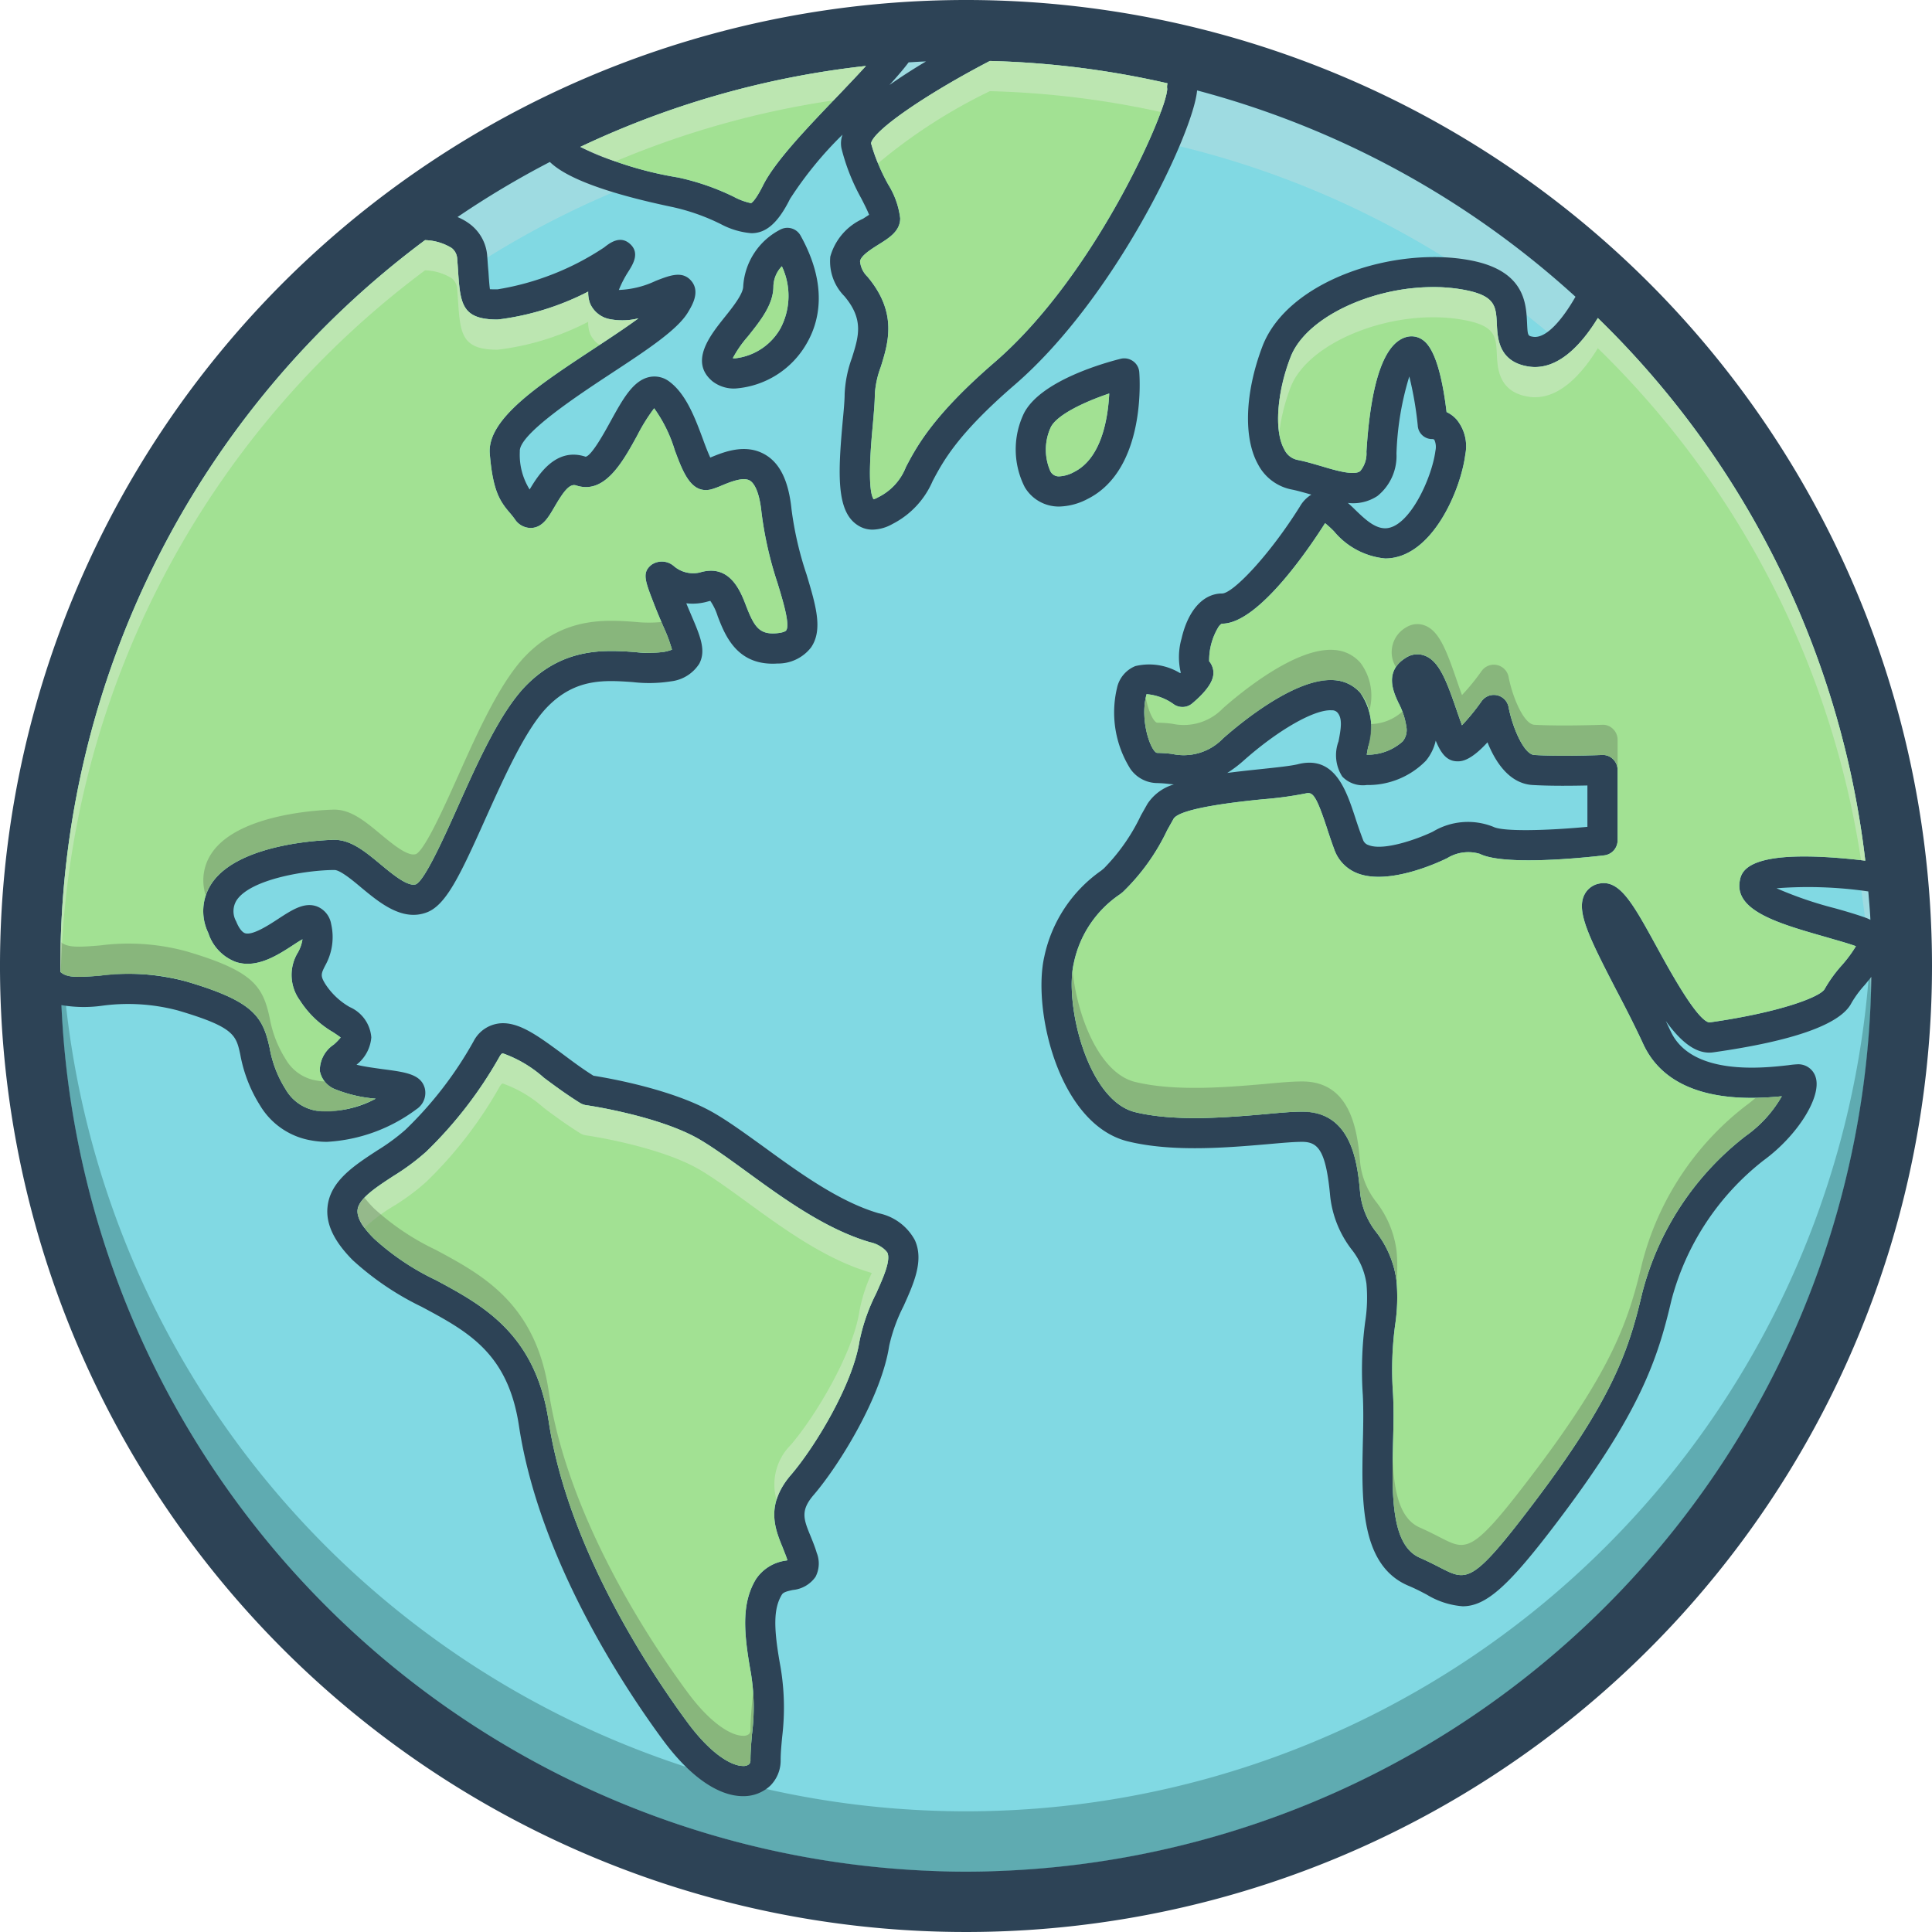 <svg xmlns="http://www.w3.org/2000/svg" width="128" height="128" data-name="Layer 1"><circle cx="64" cy="64" r="62" fill="#81d9e3"></circle><path fill="#0f423c" d="M124 64a60.085 60.085 0 0 1-56.77 59.92c-.52.03-1.05.05-1.58.06-.55.01-1.1.02-1.65.02s-1.1-.01-1.65-.02c-.53-.01-1.06-.03-1.58-.06A60.092 60.092 0 0 1 4 64c0-.67.01-1.34.04-2a59.993 59.993 0 0 0 119.92 0c.03.66.04 1.33.04 2Z" opacity=".3"></path><path fill="#bddee0" d="M124 64c0 .67-.01 1.34-.04 2A59.993 59.993 0 0 0 4.04 66c-.03-.66-.04-1.33-.04-2A60.08 60.08 0 0 1 62.35 4.02C62.9 4.01 63.45 4 64 4s1.1.01 1.65.02A60.073 60.073 0 0 1 124 64Z" opacity=".5"></path><path fill="#2d4356" d="M64 0a64 64 0 1 0 64 64A63.995 63.995 0 0 0 64 0Zm59.92 60.94a2.713 2.713 0 0 0-.38-.16c-.53-.19-1.23-.4-1.99-.61a25.325 25.325 0 0 1-3.85-1.32 27.636 27.636 0 0 1 6.08.21c.05.62.11 1.25.14 1.88Zm-18.06-39.87a59.837 59.837 0 0 1 17.72 35.95c-7.91-.93-8.21.73-8.32 1.37-.33 1.97 2.62 2.81 5.74 3.7.71.21 1.38.39 1.88.57.03.01.05.02.08.03a8.761 8.761 0 0 1-.95 1.28 9.053 9.053 0 0 0-1.13 1.57c-.3.5-2.86 1.52-7.63 2.2-.8-.11-2.59-3.37-3.45-4.94-1.59-2.9-2.46-4.5-3.8-4.27a1.385 1.385 0 0 0-1.03.75c-.55 1.09.3 2.81 2.1 6.29.62 1.18 1.25 2.41 1.79 3.58 1.79 3.91 6.79 3.72 9.19 3.48a8.233 8.233 0 0 1-2.39 2.63 19.192 19.192 0 0 0-6.86 10.41c-.89 3.78-1.93 6.99-7.27 14.02-3.99 5.26-4.35 5.07-6.09 4.18-.39-.2-.84-.43-1.36-.66-1.94-.83-1.86-4.22-1.79-7.51.03-1.13.06-2.31 0-3.38a22.22 22.22 0 0 1 .14-4.53 12.204 12.204 0 0 0 .09-2.95 6.645 6.645 0 0 0-1.32-3.18 5.118 5.118 0 0 1-1.08-2.57c-.17-1.9-.49-5.44-3.84-5.44h-.04c-.62 0-1.43.07-2.38.16-2.53.22-6 .52-8.66-.13-3.16-.78-4.68-7.17-4.06-9.86a7.27 7.27 0 0 1 3.06-4.57l.19-.15a14.053 14.053 0 0 0 2.94-4.1l.42-.75c.43-.73 4.44-1.15 5.95-1.3a23.975 23.975 0 0 0 2.79-.38c.46-.11.68.04 1.4 2.22.16.5.34 1.03.54 1.57a2.625 2.625 0 0 0 1.51 1.5c2.11.82 5.49-.78 5.95-1.01a2.657 2.657 0 0 1 2.15-.28c1.58.79 6.71.28 8.24.1a1.003 1.003 0 0 0 .89-.99v-4.67a.992.992 0 0 0-.31-.72.94.94 0 0 0-.73-.27c-.03 0-2.62.1-4.47 0-.72-.04-1.47-1.9-1.71-3.16a.995.995 0 0 0-1.8-.39 14.277 14.277 0 0 1-1.29 1.58c-.12-.33-.26-.72-.36-1.02-.69-2.01-1.18-3.26-2.13-3.6a1.378 1.378 0 0 0-1.2.13c-1.49.9-.86 2.27-.52 3a4.943 4.943 0 0 1 .52 1.56 1.192 1.192 0 0 1-.24 1 3.471 3.471 0 0 1-2.38.88c.03-.16.06-.35.09-.5a4.035 4.035 0 0 0-.51-3.59 2.494 2.494 0 0 0-1.76-.85c-2.57-.18-6.28 2.92-7.35 3.87a3.603 3.603 0 0 1-3.36 1.02 8.542 8.542 0 0 0-1-.07h-.01c-.41-.12-1.13-2.11-.71-3.8.01-.05.02-.08.02-.09a3.579 3.579 0 0 1 1.82.68 1.006 1.006 0 0 0 1.2-.06c1.51-1.27 1.43-1.92 1.4-2.2a1.217 1.217 0 0 0-.27-.6 4.25 4.25 0 0 1 .64-2.31c.08-.1.17-.18.22-.18 2.5 0 6.06-5.46 6.82-6.66a7.381 7.381 0 0 1 .59.54 5.02 5.02 0 0 0 3.39 1.8c3.11 0 5.02-4.56 5.31-6.89a2.782 2.782 0 0 0-.58-2.32 2.054 2.054 0 0 0-.66-.49c-.32-2.66-.85-4.27-1.57-4.77a1.27 1.27 0 0 0-1.06-.21c-1.49.37-2.39 2.93-2.68 7.61a1.808 1.808 0 0 1-.42 1.29c-.42.3-1.62-.05-2.58-.34-.52-.15-1.05-.31-1.57-.41a1.243 1.243 0 0 1-.87-.69c-.68-1.21-.51-3.67.41-6.11 1.18-3.1 7.03-5.35 11.59-4.45 1.99.39 2.02 1.09 2.08 2.24.04.92.11 2.47 2.02 2.81 2 .37 3.63-1.5 4.67-3.2ZM88.93 51.45a1.894 1.894 0 0 0 1.62.56 5.354 5.354 0 0 0 3.92-1.61 3.184 3.184 0 0 0 .65-1.33c.36.87.75 1.37 1.45 1.37.23 0 .83 0 1.98-1.26.52 1.3 1.45 2.75 3.01 2.83 1.2.07 2.65.05 3.61.03v2.74c-2.66.25-5.58.33-6.23 0a4.516 4.516 0 0 0-4.01.32c-.95.46-3.24 1.3-4.26.89a.555.555 0 0 1-.37-.36c-.19-.5-.36-.99-.51-1.46-.54-1.64-1.2-3.64-3.04-3.64a2.982 2.982 0 0 0-.75.1c-.5.12-1.47.22-2.51.33-.77.08-1.5.16-2.18.25a8.274 8.274 0 0 0 1.04-.78c2.32-2.07 4.75-3.45 5.88-3.37a.466.466 0 0 1 .38.15c.34.39.24 1.04.07 1.91a2.616 2.616 0 0 0 .25 2.33Zm.37-18.13a2.919 2.919 0 0 0 1.96-.46 3.404 3.404 0 0 0 1.26-2.81 19.472 19.472 0 0 1 .85-5.11 23.262 23.262 0 0 1 .56 3.25.95.95 0 0 0 .98.9.171.171 0 0 1 .12.05 1.154 1.154 0 0 1 .07.73c-.23 1.8-1.75 5.13-3.33 5.13-.71 0-1.37-.63-2-1.24-.15-.15-.31-.3-.47-.44ZM60.2 4.13c.38-.02.77-.05 1.15-.06-.86.51-1.68 1.04-2.42 1.56.52-.57.94-1.06 1.27-1.5Zm5.38-.09a59.324 59.324 0 0 1 11.77 1.48.917.917 0 0 0-.02.37c0 1.38-4.71 12.3-11.42 18.1-4.08 3.52-5.17 5.58-5.89 6.95a3.731 3.731 0 0 1-1.85 2.01 1.45 1.45 0 0 1-.29.13c-.45-.67-.16-3.79-.05-4.98.07-.8.13-1.49.13-2a6.23 6.23 0 0 1 .39-1.78c.5-1.6 1.13-3.6-.88-5.99a1.613 1.613 0 0 1-.49-1.02c.06-.38.75-.81 1.26-1.13.69-.43 1.4-.88 1.4-1.72a5.463 5.463 0 0 0-.79-2.23 12.679 12.679 0 0 1-1.14-2.74c.17-.87 3.7-3.28 7.87-5.45Zm-8.21.33c-.6.66-1.28 1.37-1.86 1.98-2.05 2.14-4.17 4.35-4.96 5.94-.54 1.08-.79 1.17-.79 1.17a4.192 4.192 0 0 1-1.14-.42 16.112 16.112 0 0 0-3.69-1.28 23.86 23.86 0 0 1-6.48-2.03 59.4 59.4 0 0 1 18.92-5.36ZM4 64a59.934 59.934 0 0 1 24.16-48.09 3.55 3.55 0 0 1 1.76.52.961.961 0 0 1 .37.71c.03.37.05.7.07.99.14 2.06.31 3.04 2.6 3.04a17.523 17.523 0 0 0 6.01-1.85 2.01 2.01 0 0 0 .13.8 1.786 1.786 0 0 0 1.33 1.03 4.379 4.379 0 0 0 1.87-.06c-.86.63-1.92 1.33-2.92 1.99-3.66 2.41-7.13 4.68-6.93 6.99.2 2.42.65 3.12 1.32 3.9.11.13.22.26.34.43a1.273 1.273 0 0 0 1.08.58c.76-.03 1.14-.7 1.55-1.4.6-1.03 1-1.56 1.43-1.42 1.89.63 3.09-1.56 4.05-3.31a12.203 12.203 0 0 1 1.12-1.8 9.359 9.359 0 0 1 1.36 2.76c.56 1.51 1.1 2.94 2.43 2.61a5.957 5.957 0 0 0 .7-.26c.56-.23 1.41-.58 1.85-.32.38.23.66.99.77 2.1a24.552 24.552 0 0 0 1.07 4.71c.35 1.15.83 2.73.57 3.11-.05.08-.27.17-.71.2-1.1.07-1.43-.48-1.96-1.85-.37-.97-1.08-2.78-3.06-2.18a1.964 1.964 0 0 1-1.71-.42 1.208 1.208 0 0 0-1.49-.09c-.63.51-.44 1.02.15 2.54.23.6.46 1.13.65 1.58a10.02 10.02 0 0 1 .56 1.5 2.671 2.671 0 0 1-.49.14 7.456 7.456 0 0 1-1.97.02c-1.97-.14-4.67-.32-7.16 2.17-1.72 1.72-3.24 5.1-4.57 8.08-.91 2.03-2.16 4.81-2.76 5.13-.53.2-1.54-.64-2.35-1.31-1.01-.84-1.96-1.63-3.06-1.63-.06 0-6.26.07-8.14 2.89a3.305 3.305 0 0 0-.22 3.28 3.037 3.037 0 0 0 1.85 1.93c1.39.44 2.77-.47 3.87-1.19.15-.1.34-.22.52-.32a2.506 2.506 0 0 1-.3.87 2.852 2.852 0 0 0 .13 3.18 6.49 6.49 0 0 0 2.22 2.12c.16.11.38.25.48.34a4.077 4.077 0 0 1-.46.47 2.047 2.047 0 0 0-.92 1.74 1.633 1.633 0 0 0 1 1.21 9.162 9.162 0 0 0 2.7.63 6.93 6.93 0 0 1-3.91.8 2.888 2.888 0 0 1-2.05-1.41 7.554 7.554 0 0 1-1.06-2.73c-.46-2.12-1.08-3.11-5.51-4.42a14.612 14.612 0 0 0-5.75-.39c-1.37.11-2.16.16-2.6-.24 0-.14-.01-.27-.01-.4Zm60 60A60.063 60.063 0 0 1 4.07 66.59a8.724 8.724 0 0 0 2.71.04 12.882 12.882 0 0 1 5.02.32c3.72 1.1 3.84 1.63 4.12 2.92a9.497 9.497 0 0 0 1.31 3.37 4.895 4.895 0 0 0 3.42 2.32 5.662 5.662 0 0 0 1.01.09 10.906 10.906 0 0 0 5.93-2.16 1.292 1.292 0 0 0 .55-1.4c-.26-.93-1.28-1.06-2.82-1.26-.55-.08-1.19-.16-1.7-.29a2.553 2.553 0 0 0 .98-1.81 2.394 2.394 0 0 0-1.43-2.01 4.717 4.717 0 0 1-1.6-1.5c-.36-.57-.3-.7-.03-1.24a3.86 3.86 0 0 0 .4-2.76 1.522 1.522 0 0 0-.9-1.15c-.84-.34-1.66.19-2.61.81-.67.44-1.7 1.1-2.19.95-.27-.09-.49-.52-.59-.78a1.364 1.364 0 0 1 .03-1.41c.95-1.42 4.69-2 6.48-2 .37 0 1.19.67 1.78 1.17 1.21 1 2.71 2.25 4.33 1.64 1.28-.48 2.21-2.45 3.88-6.18 1.27-2.82 2.7-6.02 4.16-7.48 1.85-1.86 3.76-1.73 5.61-1.6a9.304 9.304 0 0 0 2.54-.05 2.571 2.571 0 0 0 1.87-1.17c.46-.88.07-1.81-.53-3.21-.1-.24-.22-.51-.33-.79a3.613 3.613 0 0 0 1.46-.13c.08-.02.13-.03.13-.03a3.73 3.73 0 0 1 .49 1.02c.48 1.24 1.27 3.31 3.96 3.13a2.764 2.764 0 0 0 2.22-1.06c.81-1.17.32-2.79-.29-4.83a22.5 22.5 0 0 1-1-4.33c-.19-1.85-.75-3.03-1.73-3.61-1.31-.78-2.77-.18-3.64.18a.01.01 0 0 0-.01.01c-.15-.32-.34-.81-.48-1.2-.52-1.4-1.11-2.99-2.21-3.82a1.631 1.631 0 0 0-1.35-.32c-1.08.23-1.76 1.47-2.55 2.9-.41.75-1.26 2.3-1.67 2.38-1.95-.65-3.11 1.16-3.71 2.17a4.34 4.34 0 0 1-.65-2.52c-.09-1.13 3.9-3.75 6.04-5.16 2.36-1.55 4.4-2.89 5.1-4.06.29-.48.82-1.37.22-2.08-.59-.69-1.41-.37-2.36 0a6.215 6.215 0 0 1-2.44.6 7.23 7.23 0 0 1 .67-1.28c.27-.44.73-1.18.07-1.77-.66-.6-1.37-.04-1.71.23a17.916 17.916 0 0 1-7.07 2.78c-.24 0-.4 0-.5-.01-.04-.25-.07-.71-.1-1.17-.03-.29-.05-.63-.08-1.02a2.9 2.9 0 0 0-1.13-2.11 3.662 3.662 0 0 0-.84-.48 59.865 59.865 0 0 1 6.12-3.65c.76.74 2.66 1.84 8.09 2.98a13.77 13.77 0 0 1 3.26 1.15 5.202 5.202 0 0 0 2 .59c.9 0 1.71-.56 2.56-2.27a24.585 24.585 0 0 1 3.48-4.26 1.69 1.69 0 0 0-.07.91 13.593 13.593 0 0 0 1.31 3.31c.18.35.41.8.52 1.09-.12.08-.28.18-.4.26A3.899 3.899 0 0 0 55.01 17a3.275 3.275 0 0 0 .93 2.62c1.31 1.55.95 2.67.5 4.1a7.993 7.993 0 0 0-.48 2.38c0 .42-.06 1.1-.13 1.82-.31 3.43-.43 5.94.97 6.86a1.765 1.765 0 0 0 1.02.31 2.787 2.787 0 0 0 1.3-.37 5.73 5.73 0 0 0 2.67-2.85c.69-1.3 1.64-3.1 5.43-6.37 6.74-5.82 11.86-16.78 12.09-19.51a59.994 59.994 0 0 1 25.07 13.67c-.84 1.47-1.94 2.81-2.83 2.65-.33-.06-.34-.07-.38-.94-.06-1.28-.16-3.42-3.69-4.11-5.03-.99-12.18 1.29-13.85 5.71-1.15 3.04-1.26 6.03-.29 7.78a3.21 3.21 0 0 0 2.23 1.68c.41.08.84.21 1.31.34a2.226 2.226 0 0 0-.76.79c-2.02 3.23-4.43 5.75-5.15 5.76-1.26 0-2.26 1.12-2.69 2.99a4.46 4.46 0 0 0-.05 2.26.138.138 0 0 0-.04.03 3.946 3.946 0 0 0-2.97-.47A2.022 2.022 0 0 0 74 45.6a7.026 7.026 0 0 0 .89 5.34 2.185 2.185 0 0 0 1.76.94 7.728 7.728 0 0 1 .81.06l.31.03a3.151 3.151 0 0 0-1.75 1.29l-.43.76a12.856 12.856 0 0 1-2.45 3.51l-.18.15a9.3 9.3 0 0 0-3.77 5.69c-.81 3.53.96 11.13 5.54 12.25 2.98.73 6.64.41 9.31.18.9-.08 1.68-.15 2.22-.15 1.06 0 1.59.55 1.87 3.62a7.028 7.028 0 0 0 1.41 3.5 4.731 4.731 0 0 1 .99 2.27 10.33 10.33 0 0 1-.08 2.51 24.294 24.294 0 0 0-.16 4.88c.05 1 .03 2.08 0 3.22-.08 3.77-.17 8.04 3 9.4.48.2.88.41 1.24.6a5.35 5.35 0 0 0 2.38.77c1.58 0 3.1-1.42 6.21-5.52 5.57-7.33 6.71-10.88 7.62-14.77a17.362 17.362 0 0 1 6.1-9.25c2.26-1.65 3.87-4.23 3.45-5.52a1.2 1.2 0 0 0-1.16-.85 5.796 5.796 0 0 0-.63.06c-1.59.18-6.44.76-7.82-2.26-.11-.22-.21-.45-.32-.67.99 1.37 2.02 2.24 3.15 2.08 5.37-.76 8.45-1.87 9.16-3.28a6.998 6.998 0 0 1 .88-1.19c.14-.17.29-.35.43-.53A60.063 60.063 0 0 1 64 124Z"></path><path fill="#a2e193" d="M57.37 4.37c-.6.66-1.28 1.37-1.86 1.98-2.05 2.14-4.17 4.35-4.96 5.94-.54 1.08-.79 1.17-.79 1.17a4.192 4.192 0 0 1-1.14-.42 16.112 16.112 0 0 0-3.69-1.28 23.86 23.86 0 0 1-6.48-2.03 59.4 59.4 0 0 1 18.92-5.36zm19.98 1.15a.917.917 0 0 0-.02.37c0 1.38-4.71 12.3-11.42 18.1-4.08 3.52-5.17 5.58-5.89 6.95a3.731 3.731 0 0 1-1.85 2.01 1.45 1.45 0 0 1-.29.13c-.45-.67-.16-3.79-.05-4.98.07-.8.13-1.49.13-2a6.23 6.23 0 0 1 .39-1.78c.5-1.6 1.13-3.6-.88-5.99a1.613 1.613 0 0 1-.49-1.02c.06-.38.75-.81 1.26-1.13.69-.43 1.4-.88 1.4-1.72a5.463 5.463 0 0 0-.79-2.23 12.679 12.679 0 0 1-1.14-2.74c.17-.87 3.7-3.28 7.87-5.45a59.324 59.324 0 0 1 11.77 1.48zm45.53 57.14c.03.01.05.02.08.03a8.761 8.761 0 0 1-.95 1.28 9.053 9.053 0 0 0-1.13 1.57c-.3.5-2.86 1.52-7.63 2.2-.8-.11-2.59-3.37-3.45-4.94-1.59-2.9-2.46-4.5-3.8-4.27a1.385 1.385 0 0 0-1.03.75c-.55 1.09.3 2.81 2.1 6.29.62 1.18 1.25 2.41 1.79 3.58 1.79 3.91 6.79 3.72 9.19 3.48a8.233 8.233 0 0 1-2.39 2.63 19.192 19.192 0 0 0-6.86 10.41c-.89 3.78-1.93 6.99-7.27 14.02-3.99 5.26-4.35 5.07-6.09 4.18-.39-.2-.84-.43-1.36-.66-1.94-.83-1.86-4.22-1.79-7.51.03-1.13.06-2.31 0-3.38a22.22 22.22 0 0 1 .14-4.53 12.204 12.204 0 0 0 .09-2.95 6.645 6.645 0 0 0-1.32-3.18 5.118 5.118 0 0 1-1.08-2.57c-.17-1.9-.49-5.44-3.84-5.44h-.04c-.62 0-1.43.07-2.38.16-2.53.22-6 .52-8.66-.13-3.16-.78-4.68-7.17-4.06-9.86a7.27 7.27 0 0 1 3.06-4.57l.19-.15a14.053 14.053 0 0 0 2.94-4.1l.42-.75c.43-.73 4.44-1.15 5.95-1.3a23.975 23.975 0 0 0 2.79-.38c.46-.11.68.04 1.4 2.22.16.5.34 1.03.54 1.57a2.625 2.625 0 0 0 1.51 1.5c2.11.82 5.49-.78 5.95-1.01a2.657 2.657 0 0 1 2.15-.28c1.58.79 6.71.28 8.24.1a1.003 1.003 0 0 0 .89-.99v-4.67a.992.992 0 0 0-.31-.72.94.94 0 0 0-.73-.27c-.03 0-2.62.1-4.47 0-.72-.04-1.47-1.9-1.71-3.16a.995.995 0 0 0-1.8-.39 14.277 14.277 0 0 1-1.29 1.58c-.12-.33-.26-.72-.36-1.02-.69-2.01-1.18-3.26-2.13-3.6a1.378 1.378 0 0 0-1.2.13c-1.49.9-.86 2.27-.52 3a4.943 4.943 0 0 1 .52 1.56 1.192 1.192 0 0 1-.24 1 3.471 3.471 0 0 1-2.38.88c.03-.16.06-.35.09-.5a4.035 4.035 0 0 0-.51-3.59 2.494 2.494 0 0 0-1.76-.85c-2.57-.18-6.28 2.92-7.35 3.87a3.603 3.603 0 0 1-3.36 1.02 8.542 8.542 0 0 0-1-.07h-.01c-.41-.12-1.13-2.11-.71-3.8.01-.05.02-.08.02-.09a3.579 3.579 0 0 1 1.82.68 1.006 1.006 0 0 0 1.2-.06c1.51-1.27 1.43-1.92 1.4-2.2a1.217 1.217 0 0 0-.27-.6 4.25 4.25 0 0 1 .64-2.31c.08-.1.17-.18.22-.18 2.5 0 6.06-5.46 6.82-6.66a7.381 7.381 0 0 1 .59.54 5.02 5.02 0 0 0 3.39 1.8c3.11 0 5.02-4.56 5.31-6.89a2.782 2.782 0 0 0-.58-2.32 2.054 2.054 0 0 0-.66-.49c-.32-2.66-.85-4.27-1.57-4.77a1.27 1.27 0 0 0-1.06-.21c-1.49.37-2.39 2.93-2.68 7.61a1.808 1.808 0 0 1-.42 1.29c-.42.3-1.62-.05-2.58-.34-.52-.15-1.05-.31-1.57-.41a1.243 1.243 0 0 1-.87-.69c-.68-1.21-.51-3.67.41-6.11 1.18-3.1 7.03-5.35 11.59-4.45 1.99.39 2.02 1.09 2.08 2.24.04.92.11 2.47 2.02 2.81 2 .37 3.63-1.5 4.67-3.2a59.837 59.837 0 0 1 17.72 35.95c-7.91-.93-8.21.73-8.32 1.37-.33 1.97 2.62 2.81 5.74 3.7.71.21 1.38.39 1.88.57zm-70.79-20.9c-.05.08-.27.17-.71.2-1.1.07-1.43-.48-1.96-1.85-.37-.97-1.08-2.78-3.06-2.18a1.964 1.964 0 0 1-1.71-.42 1.208 1.208 0 0 0-1.49-.09c-.63.51-.44 1.02.15 2.54.23.6.46 1.13.65 1.58a10.02 10.02 0 0 1 .56 1.5 2.671 2.671 0 0 1-.49.14 7.456 7.456 0 0 1-1.97.02c-1.97-.14-4.67-.32-7.16 2.17-1.72 1.72-3.24 5.1-4.57 8.08-.91 2.03-2.16 4.81-2.76 5.13-.53.2-1.54-.64-2.35-1.31-1.01-.84-1.96-1.63-3.06-1.63-.06 0-6.26.07-8.14 2.89a3.305 3.305 0 0 0-.22 3.28 3.037 3.037 0 0 0 1.85 1.93c1.39.44 2.77-.47 3.87-1.19.15-.1.34-.22.52-.32a2.506 2.506 0 0 1-.3.87 2.852 2.852 0 0 0 .13 3.18 6.49 6.49 0 0 0 2.22 2.12c.16.11.38.25.48.34a4.077 4.077 0 0 1-.46.47 2.047 2.047 0 0 0-.92 1.74 1.633 1.633 0 0 0 1 1.21 9.162 9.162 0 0 0 2.7.63 6.93 6.93 0 0 1-3.91.8 2.888 2.888 0 0 1-2.05-1.41 7.554 7.554 0 0 1-1.06-2.73c-.46-2.12-1.08-3.11-5.51-4.42a14.612 14.612 0 0 0-5.75-.39c-1.37.11-2.16.16-2.6-.24 0-.14-.01-.27-.01-.4a59.934 59.934 0 0 1 24.16-48.09 3.55 3.55 0 0 1 1.76.52.961.961 0 0 1 .37.71c.03.37.05.7.07.99.14 2.06.31 3.04 2.6 3.04a17.523 17.523 0 0 0 6.01-1.85 2.01 2.01 0 0 0 .13.8 1.786 1.786 0 0 0 1.33 1.03 4.379 4.379 0 0 0 1.87-.06c-.86.63-1.92 1.33-2.92 1.99-3.66 2.41-7.13 4.68-6.93 6.99.2 2.42.65 3.12 1.32 3.9.11.13.22.26.34.43a1.273 1.273 0 0 0 1.08.58c.76-.03 1.14-.7 1.55-1.4.6-1.03 1-1.56 1.43-1.42 1.89.63 3.09-1.56 4.05-3.31a12.203 12.203 0 0 1 1.12-1.8 9.359 9.359 0 0 1 1.36 2.76c.56 1.51 1.1 2.94 2.43 2.61a5.957 5.957 0 0 0 .7-.26c.56-.23 1.41-.58 1.85-.32.38.23.66.99.77 2.1a24.552 24.552 0 0 0 1.07 4.71c.35 1.15.83 2.73.57 3.11z"></path><path fill="#2d4356" d="M60.61 82.16a3.53 3.53 0 0 0-2.4-1.78c-2.61-.76-5.28-2.7-7.64-4.42-1.14-.82-2.21-1.6-3.18-2.17-2.7-1.6-7.05-2.36-8.07-2.52-.74-.46-1.43-.98-2.1-1.48-1.51-1.11-2.71-2-3.9-2a2.193 2.193 0 0 0-1.94 1.19 25.074 25.074 0 0 1-4.53 5.88 13.722 13.722 0 0 1-1.87 1.37c-1.53 1-3.11 2.03-3.28 3.73-.12 1.13.43 2.28 1.67 3.53a18.978 18.978 0 0 0 4.57 3.09c3.06 1.64 5.71 3.06 6.44 7.87 1.35 8.96 7.12 17.55 9.54 20.83 1.77 2.4 3.65 3.72 5.31 3.72a2.585 2.585 0 0 0 1.8-.69 2.355 2.355 0 0 0 .69-1.7c0-.49.05-.99.1-1.53a16.132 16.132 0 0 0-.11-4.65c-.48-2.62-.46-3.87.09-4.78.09-.15.3-.22.73-.31a2.07 2.07 0 0 0 1.5-.87 1.91 1.91 0 0 0 .08-1.59c-.11-.38-.26-.74-.4-1.09-.47-1.14-.7-1.71.21-2.76 1.71-2 4.48-6.51 4.99-9.86a11.03 11.03 0 0 1 .95-2.63c.67-1.49 1.37-3.02.75-4.38Zm-2.57 3.55a12.452 12.452 0 0 0-1.1 3.16c-.44 2.84-2.92 6.96-4.54 8.85-1.7 1.98-1.06 3.56-.54 4.82.1.27.22.54.31.83-.02.01-.05.01-.07.02a2.83 2.83 0 0 0-2.02 1.24c-.94 1.56-.83 3.44-.34 6.16a14.025 14.025 0 0 1 .08 4.11c-.05.58-.1 1.13-.1 1.71a.368.368 0 0 1-.09.27.563.563 0 0 1-.4.12c-.75 0-2.12-.76-3.7-2.91-2.33-3.16-7.89-11.42-9.18-19.94-.88-5.8-4.38-7.68-7.47-9.34a16.634 16.634 0 0 1-4.09-2.74c-.54-.53-1.17-1.3-1.1-1.9.07-.76 1.25-1.52 2.38-2.26a15.1 15.1 0 0 0 2.16-1.6A27.608 27.608 0 0 0 33.1 70c.12-.21.18-.21.22-.21a8.168 8.168 0 0 1 2.71 1.61c.72.54 1.54 1.14 2.41 1.68a1.093 1.093 0 0 0 .38.14c.05 0 4.88.71 7.56 2.29.88.52 1.92 1.27 3.02 2.07 2.48 1.81 5.3 3.86 8.24 4.72a1.948 1.948 0 0 1 1.15.69c.24.53-.29 1.69-.75 2.72Z"></path><path fill="#a2e193" d="M58.04 85.71a12.452 12.452 0 0 0-1.1 3.16c-.44 2.84-2.92 6.96-4.54 8.85-1.7 1.98-1.06 3.56-.54 4.82.1.27.22.54.31.83-.02.01-.05.01-.07.02a2.83 2.83 0 0 0-2.02 1.24c-.94 1.56-.83 3.44-.34 6.16a14.025 14.025 0 0 1 .08 4.11c-.05.58-.1 1.13-.1 1.71a.368.368 0 0 1-.09.27.563.563 0 0 1-.4.12c-.75 0-2.12-.76-3.7-2.91-2.33-3.16-7.89-11.42-9.18-19.94-.88-5.8-4.38-7.68-7.47-9.34a16.634 16.634 0 0 1-4.09-2.74c-.54-.53-1.17-1.3-1.1-1.9.07-.76 1.25-1.52 2.38-2.26a15.1 15.1 0 0 0 2.16-1.6A27.608 27.608 0 0 0 33.1 70c.12-.21.18-.21.22-.21a8.168 8.168 0 0 1 2.71 1.61c.72.54 1.54 1.14 2.41 1.68a1.093 1.093 0 0 0 .38.14c.05 0 4.88.71 7.56 2.29.88.52 1.92 1.27 3.02 2.07 2.48 1.81 5.3 3.86 8.24 4.72a1.948 1.948 0 0 1 1.15.69c.24.53-.29 1.69-.75 2.72Z"></path><path fill="#2d4356" d="M53.04 15.61a.996.996 0 0 0-1.32-.41 4.537 4.537 0 0 0-2.48 3.77c0 .51-.72 1.41-1.25 2.07-.93 1.17-2.34 2.92-.79 4.22a2.316 2.316 0 0 0 1.51.48 5.939 5.939 0 0 0 4.72-2.96c.84-1.43 1.46-3.84-.39-7.17Zm-1.34 6.16a3.954 3.954 0 0 1-2.99 1.97.711.711 0 0 1-.16-.01 7.562 7.562 0 0 1 1-1.44c.83-1.04 1.69-2.11 1.69-3.32a1.982 1.982 0 0 1 .56-1.33 4.604 4.604 0 0 1-.1 4.13Z"></path><path fill="#a2e193" d="M51.7 21.77a3.954 3.954 0 0 1-2.99 1.97.711.711 0 0 1-.16-.01 7.562 7.562 0 0 1 1-1.44c.83-1.04 1.69-2.11 1.69-3.32a1.982 1.982 0 0 1 .56-1.33 4.604 4.604 0 0 1-.1 4.13Z"></path><path fill="#2d4356" d="M75.48 24.66a.98.98 0 0 0-.41-.73 1.002 1.002 0 0 0-.82-.16c-.88.22-5.31 1.41-6.42 3.63a5.522 5.522 0 0 0 .06 4.87 2.616 2.616 0 0 0 2.29 1.29 4.229 4.229 0 0 0 1.87-.5c3.92-1.96 3.45-8.14 3.43-8.4Zm-4.32 6.61a2.268 2.268 0 0 1-.98.29.621.621 0 0 1-.59-.34 3.541 3.541 0 0 1 .03-2.92c.41-.82 2.23-1.68 3.87-2.23-.08 1.6-.49 4.28-2.33 5.2Z"></path><path fill="#a2e193" d="M73.49 26.07c-.08 1.6-.49 4.28-2.33 5.2a2.268 2.268 0 0 1-.98.29.621.621 0 0 1-.59-.34 3.541 3.541 0 0 1 .03-2.92c.41-.82 2.23-1.68 3.87-2.23Z"></path><path fill="#6f8c67" d="M24.89 72.79a8.518 8.518 0 0 1-2.81.84 2.96 2.96 0 0 1-.42.02c-.12 0-.25 0-.37-.01-.11-.02-.21-.03-.31-.05a2.888 2.888 0 0 1-2.05-1.41 7.554 7.554 0 0 1-1.06-2.73c-.46-2.12-1.08-3.11-5.51-4.42a11.702 11.702 0 0 0-2.86-.48c-.28-.02-.57-.02-.84-.02-.33 0-.64.01-.94.03-.32.02-.64.04-.94.07a13.039 13.039 0 0 1-1.95.07 2.127 2.127 0 0 1-.25-.03 1.087 1.087 0 0 1-.57-.27c0-.14-.01-.27-.01-.4q0-.795.03-1.59c.44.39 1.23.34 2.58.23a14.612 14.612 0 0 1 5.75.39c4.43 1.31 5.05 2.3 5.51 4.42a7.554 7.554 0 0 0 1.06 2.73 2.888 2.888 0 0 0 2.05 1.41 4.504 4.504 0 0 0 .53.06 1.928 1.928 0 0 0 .68.51 9.162 9.162 0 0 0 2.7.63zm19.63-29.75a2.671 2.671 0 0 1-.49.14c-.12.02-.25.04-.38.05a2.951 2.951 0 0 1-.42.02c-.38 0-.77-.02-1.17-.05-.05 0-.09-.01-.14-.01-.2-.01-.41-.03-.61-.04a10.172 10.172 0 0 0-1.46 0 .614.614 0 0 0-.14.01 7.256 7.256 0 0 0-4.81 2.21c-1.72 1.72-3.24 5.1-4.57 8.08-.91 2.03-2.16 4.81-2.76 5.13a.484.484 0 0 1-.18.03c-.55 0-1.44-.74-2.17-1.34-1.01-.84-1.96-1.63-3.06-1.63-.11 0-.23 0-.36.01a4.452 4.452 0 0 0-.5.03 1.82 1.82 0 0 0-.32.03c-.12 0-.24.02-.36.03-.11.01-.22.03-.35.05-1.99.24-5.03.91-6.25 2.74a3.421 3.421 0 0 0-.39.79 3.199 3.199 0 0 1 .39-2.79c1.88-2.82 8.08-2.89 8.14-2.89 1.1 0 2.05.79 3.06 1.63.81.67 1.82 1.51 2.35 1.31.6-.32 1.85-3.1 2.76-5.13 1.33-2.98 2.85-6.36 4.57-8.08 2.49-2.49 5.19-2.31 7.16-2.17a8.646 8.646 0 0 0 1.76.01c.05.11.1.22.14.33a10.02 10.02 0 0 1 .56 1.5z" opacity=".5"></path><path fill="#e3efdf" d="M42.3 21.09c-.76.56-1.69 1.17-2.58 1.76a1.638 1.638 0 0 1-.62-.73 2.01 2.01 0 0 1-.13-.8 17.523 17.523 0 0 1-6.01 1.85c-2.29 0-2.46-.98-2.6-3.04-.02-.29-.04-.62-.07-.99a.961.961 0 0 0-.37-.71 3.55 3.55 0 0 0-1.76-.52 59.92 59.92 0 0 0-24.13 46.5c-.01 0-.01 0-.02-.01 0-.14-.01-.27-.01-.4a59.934 59.934 0 0 1 24.16-48.09 3.55 3.55 0 0 1 1.76.52.961.961 0 0 1 .37.71c.03.37.05.7.07.99.13 1.9.28 2.88 2.1 3.02v.01h.1c.12.01.26.01.4.01.09 0 .2-.01.31-.02a18.963 18.963 0 0 0 5.7-1.83 2.01 2.01 0 0 0 .13.8 1.786 1.786 0 0 0 1.33 1.03 4.379 4.379 0 0 0 1.87-.06zM57.37 4.37c-.6.66-1.28 1.37-1.86 1.98-.1.1-.19.2-.29.3a59.321 59.321 0 0 0-14.44 4.04 12.034 12.034 0 0 1-2.33-.96 59.4 59.4 0 0 1 18.92-5.36zm19.98 1.15a.917.917 0 0 0-.02.37 5.971 5.971 0 0 1-.43 1.53 59.503 59.503 0 0 0-11.32-1.38 35.623 35.623 0 0 0-7.41 4.78 7.773 7.773 0 0 1-.46-1.33c.17-.87 3.7-3.28 7.87-5.45a59.324 59.324 0 0 1 11.77 1.48zm46.23 51.5-.28-.03a59.864 59.864 0 0 0-17.44-33.92c-1.04 1.7-2.67 3.57-4.67 3.2-1.91-.34-1.98-1.89-2.02-2.81-.06-1.15-.09-1.85-2.08-2.24-4.56-.9-10.41 1.35-11.59 4.45a12.861 12.861 0 0 0-.75 3.01 10.579 10.579 0 0 1 .75-5.01c.86-2.26 4.22-4.08 7.74-4.54.15-.02.3-.03.45-.04.23-.02.45-.04.68-.05.32-.01.64-.01.95-.01a1.631 1.631 0 0 1 .31.01c.15.01.3.02.46.04.16.01.32.03.48.05.17.03.35.05.52.09 1.99.39 2.02 1.09 2.08 2.24.04.92.11 2.47 2.02 2.81a2.202 2.202 0 0 0 .36.04 1.603 1.603 0 0 0 .31 0c1.7-.09 3.08-1.74 4-3.24a59.837 59.837 0 0 1 17.72 35.95z" opacity=".4"></path><path fill="#6f8c67" d="M93.17 48.12a1.192 1.192 0 0 1-.24 1 3.471 3.471 0 0 1-2.38.88c.03-.16.06-.35.09-.5a7.52 7.52 0 0 0 .19-1.53 3.197 3.197 0 0 0 2.08-.83 3.708 3.708 0 0 1 .26.98zm14 .89v2a.992.992 0 0 0-.31-.72.94.94 0 0 0-.73-.27c-.01 0-.39.01-.96.03v-.01c-.11 0-.23 0-.36.01-.68.01-1.52.02-2.34 0-.29-.01-.57-.02-.84-.04-.71-.08-1.44-1.91-1.68-3.15a.995.995 0 0 0-1.8-.39 14.277 14.277 0 0 1-1.29 1.58c-.12-.33-.26-.72-.36-1.02-.69-2.01-1.18-3.26-2.13-3.6a1.378 1.378 0 0 0-1.2.13 2.138 2.138 0 0 0-.69.63 1.885 1.885 0 0 1 .69-2.63 1.378 1.378 0 0 1 1.2-.13c.95.34 1.44 1.59 2.13 3.6.1.3.24.69.36 1.02a14.277 14.277 0 0 0 1.29-1.58.995.995 0 0 1 1.8.39c.24 1.26.99 3.12 1.71 3.16 1.85.1 4.44 0 4.47 0a.94.94 0 0 1 .73.27.992.992 0 0 1 .31.72zm-16.45-1.93a2.76 2.76 0 0 0-.59-1.17 2.494 2.494 0 0 0-1.76-.85h-.15a.688.688 0 0 0-.2.01c-.04 0-.08.01-.12.01h-.02a5.402 5.402 0 0 0-1.31.28 5.865 5.865 0 0 0-.75.3 7.843 7.843 0 0 0-.77.38h-.01c-.53.29-1.04.61-1.51.93a26.77 26.77 0 0 0-2.51 1.96 3.603 3.603 0 0 1-3.36 1.02c-.21-.02-.41-.05-.61-.05-.14-.01-.27-.02-.4-.02-.4-.12-1.09-2-.74-3.65.17.89.51 1.58.74 1.65h.01a8.542 8.542 0 0 1 1 .07 3.603 3.603 0 0 0 3.36-1.02c1.07-.95 4.78-4.05 7.35-3.87a2.494 2.494 0 0 1 1.76.85 3.637 3.637 0 0 1 .59 3.17zm1.8 37.83v-.07a6.645 6.645 0 0 0-1.32-3.18 5.118 5.118 0 0 1-1.08-2.57c-.17-1.84-.47-5.2-3.5-5.41a.88.88 0 0 0-.17-.02 1.147 1.147 0 0 0-.19-.01c-.14 0-.28 0-.45.01-.33.01-.71.04-1.12.08l-.32.03-.33.03a1.086 1.086 0 0 0-.18.01c-.12.01-.24.02-.37.04-.23.02-.47.04-.71.05-.54.04-1.11.08-1.69.12-.07 0-.15.01-.23.01-.34.01-.68.03-1.02.03-.57.02-1.14.01-1.71-.01-.29-.01-.58-.03-.87-.05a13.24 13.24 0 0 1-2.06-.32c-2.98-.74-4.5-6.47-4.14-9.37.3 2.98 1.75 6.78 4.14 7.37 2.66.65 6.13.35 8.66.13.95-.09 1.76-.16 2.38-.16h.04c3.35 0 3.67 3.54 3.84 5.44a5.118 5.118 0 0 0 1.08 2.57 6.645 6.645 0 0 1 1.32 3.18 10.179 10.179 0 0 1 0 2.07zm25.53-12.28a8.233 8.233 0 0 1-2.39 2.63 19.192 19.192 0 0 0-6.86 10.41c-.89 3.78-1.93 6.99-7.27 14.02-3.99 5.26-4.35 5.07-6.09 4.18-.39-.2-.84-.43-1.36-.66-1.76-.75-1.86-3.6-1.81-6.57.08 2.17.46 3.99 1.81 4.57.52.23.97.46 1.36.66 1.74.89 2.1 1.08 6.09-4.18 5.34-7.03 6.38-10.24 7.27-14.02a19.192 19.192 0 0 1 6.86-10.41c.24-.17.45-.35.65-.52.65-.01 1.25-.06 1.74-.11z" opacity=".5"></path><path fill="#e3efdf" d="M58.506 84.627q.073-.185.135-.363a6 6 0 0 0 .052-.156q.058-.182.096-.348c.01-.044.016-.085.024-.127a1.886 1.886 0 0 0 .029-.255c.001-.036.004-.072.002-.105a.768.768 0 0 0-.054-.283.755.755 0 0 0-.17-.21 1.096 1.096 0 0 0-.049-.041c-.027-.023-.05-.047-.081-.069l-.005.011a3.083 3.083 0 0 0-.845-.381c-2.94-.86-5.76-2.91-8.24-4.72-1.1-.8-2.14-1.55-3.02-2.07-2.68-1.58-7.51-2.29-7.56-2.29a1.093 1.093 0 0 1-.38-.14c-.87-.54-1.69-1.14-2.41-1.68a8.168 8.168 0 0 0-2.71-1.61c-.04 0-.1 0-.22.21a27.608 27.608 0 0 1-4.87 6.31 15.1 15.1 0 0 1-2.16 1.6c-1.13.74-2.31 1.5-2.38 2.26a1.845 1.845 0 0 0 .46 1.18 11.153 11.153 0 0 1 1.92-1.44 15.1 15.1 0 0 0 2.16-1.6A27.608 27.608 0 0 0 33.1 72c.12-.21.18-.21.22-.21a8.168 8.168 0 0 1 2.71 1.61c.72.54 1.54 1.14 2.41 1.68a1.093 1.093 0 0 0 .38.14c.05 0 4.88.71 7.56 2.29.88.52 1.92 1.27 3.02 2.07 2.48 1.81 5.3 3.86 8.24 4.72.037.01.078.029.117.041a10.415 10.415 0 0 0-.817 2.529c-.44 2.84-2.92 6.96-4.54 8.85a3.706 3.706 0 0 0-.95 3.66 4.546 4.546 0 0 1 .95-1.66c1.62-1.89 4.1-6.01 4.54-8.85a12.452 12.452 0 0 1 1.1-3.16c.153-.342.311-.698.449-1.04h.001l.016-.043Z" opacity=".4"></path><path fill="#6f8c67" d="M49.82 114.9c-.05.58-.1 1.13-.1 1.71a.368.368 0 0 1-.09.27.42.42 0 0 1-.27.11.57.57 0 0 1-.13.01.756.756 0 0 1-.15-.01c-.77-.09-2.07-.88-3.55-2.9-2.33-3.16-7.89-11.42-9.18-19.94-.88-5.8-4.38-7.68-7.47-9.34a16.634 16.634 0 0 1-4.09-2.74c-.54-.53-1.17-1.3-1.1-1.9a1.435 1.435 0 0 1 .46-.82 7.605 7.605 0 0 0 .64.72 16.634 16.634 0 0 0 4.09 2.74c3.09 1.66 6.59 3.54 7.47 9.34 1.29 8.52 6.85 16.78 9.18 19.94 1.58 2.15 2.95 2.91 3.7 2.91a.563.563 0 0 0 .4-.12.368.368 0 0 0 .09-.27c0-.58.05-1.13.1-1.71.03-.29.05-.58.08-.88a16.71 16.71 0 0 1-.08 2.88Z" opacity=".5"></path></svg>
